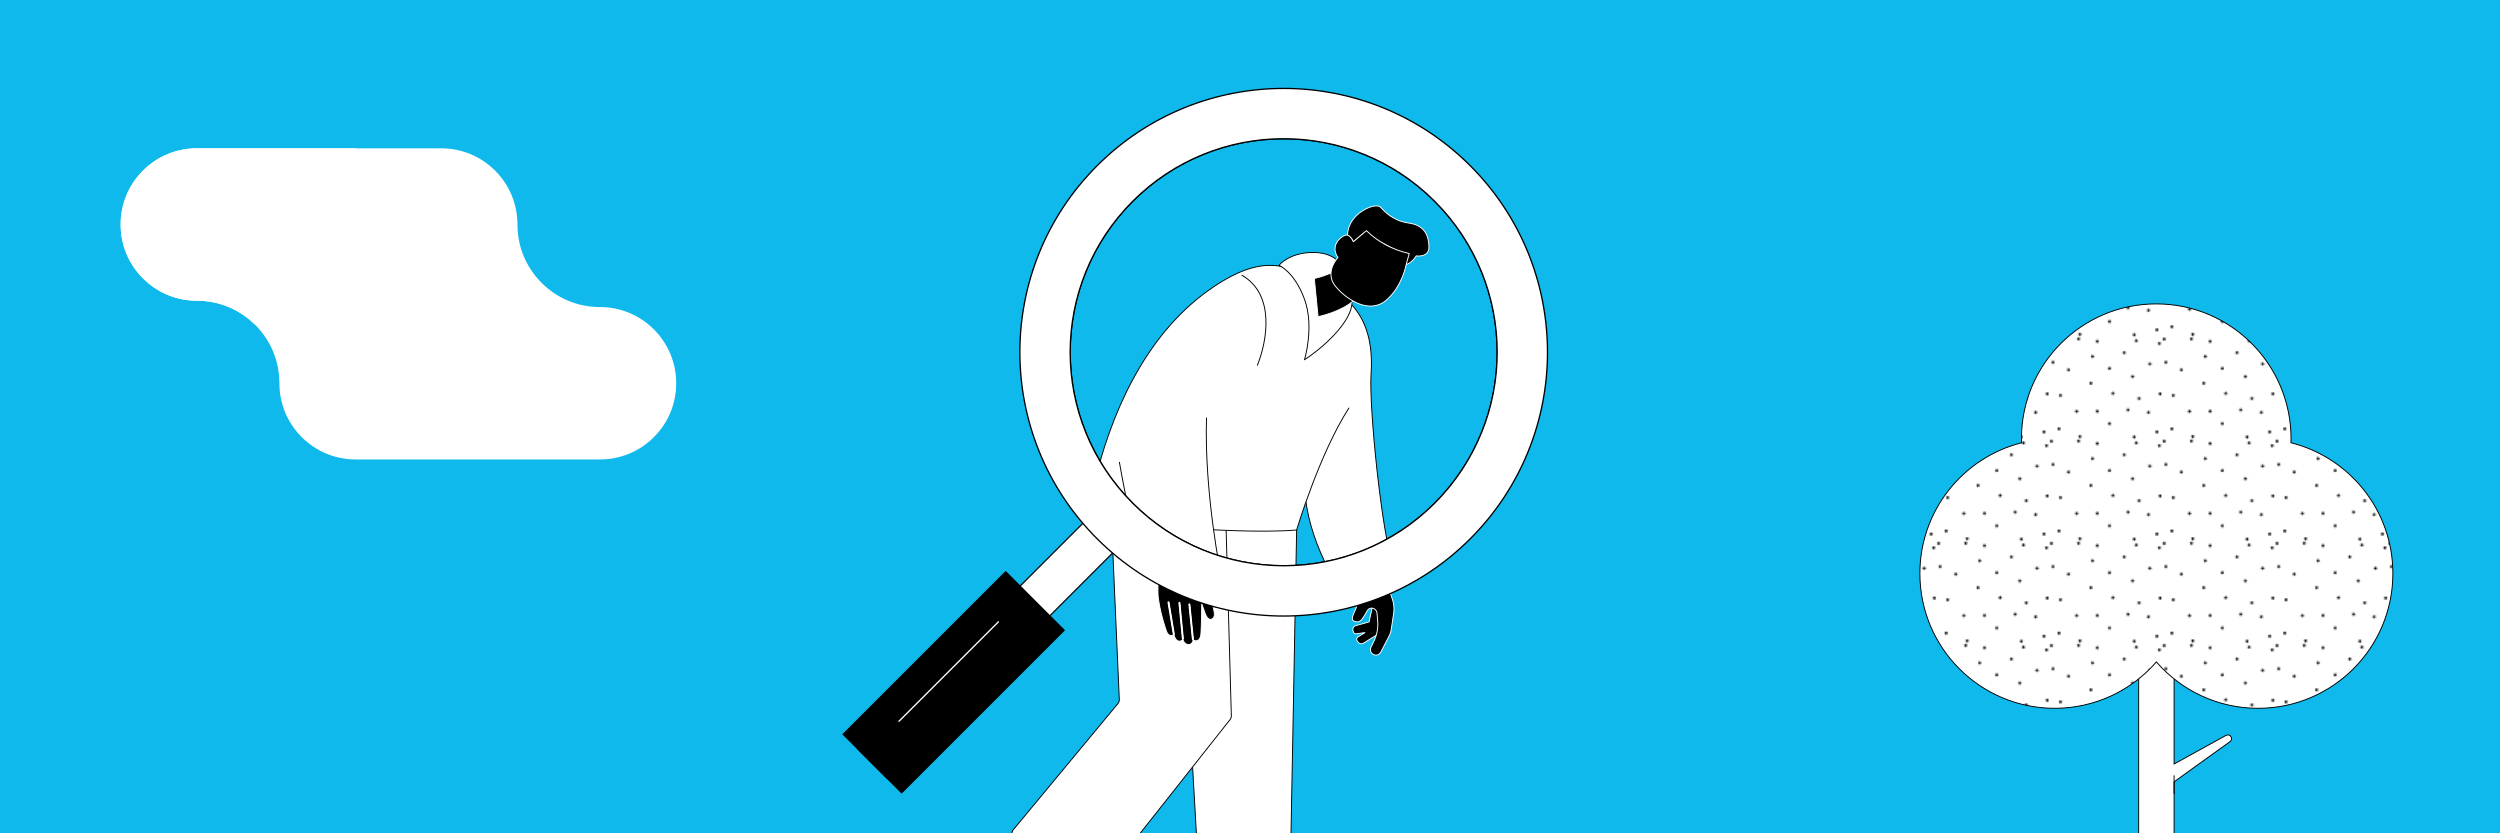<svg viewBox="0 0 2640 880" xmlns:xlink="http://www.w3.org/1999/xlink" xmlns="http://www.w3.org/2000/svg" id="Layer_6">
  <defs>
    <style>
      .cls-1, .cls-2, .cls-3, .cls-4, .cls-5, .cls-6, .cls-7 {
        stroke-linecap: round;
      }

      .cls-1, .cls-2, .cls-3, .cls-4, .cls-6, .cls-7 {
        stroke-linejoin: round;
      }

      .cls-1, .cls-3, .cls-8 {
        fill: none;
      }

      .cls-1, .cls-3, .cls-6, .cls-7 {
        stroke-width: 1.4px;
      }

      .cls-1, .cls-9, .cls-10 {
        stroke: #fff;
      }

      .cls-2 {
        stroke-width: 1.3px;
      }

      .cls-2, .cls-3, .cls-4, .cls-5, .cls-6, .cls-11, .cls-7 {
        stroke: #000;
      }

      .cls-2, .cls-4, .cls-5, .cls-11, .cls-7, .cls-12 {
        fill: #fff;
      }

      .cls-13 {
        clip-path: url(#clippath);
      }

      .cls-8, .cls-14, .cls-15, .cls-16, .cls-12 {
        stroke-width: 0px;
      }

      .cls-14 {
        fill: url(#New_Pattern_Swatch_2);
      }

      .cls-4, .cls-9, .cls-10 {
        stroke-width: .99px;
      }

      .cls-5, .cls-11, .cls-10 {
        stroke-miterlimit: 10;
      }

      .cls-9 {
        stroke-linejoin: bevel;
      }

      .cls-16 {
        fill: #0fb9eb;
      }
    </style>
    <clipPath id="clippath">
      <rect height="880" width="2640" class="cls-8"></rect>
    </clipPath>
    <pattern viewBox="0 0 73.11 66.25" patternUnits="userSpaceOnUse" patternTransform="translate(8360.08 13516.6) scale(1.61)" height="66.25" width="73.11" y="0" x="0" id="New_Pattern_Swatch_2">
      <g>
        <rect height="66.25" width="73.11" class="cls-8"></rect>
        <path d="M69.2,62.16c.04.67,1.14,1.46,1.85-.14.39-.86-1.98-1.91-1.85.14Z" class="cls-15"></path>
        <path d="M51.63,48.29c.63-.22,1.11-1.48-.62-1.75-.93-.15-1.32,2.41.62,1.75Z" class="cls-15"></path>
        <path d="M58.89,40.75c.63-.22,1.11-1.48-.62-1.75-.93-.15-1.32,2.41.62,1.75Z" class="cls-15"></path>
        <path d="M54.68,26.39c.63-.22,1.11-1.48-.62-1.75-.93-.15-1.32,2.41.62,1.75Z" class="cls-15"></path>
        <path d="M65.93,18.13c.63-.22,1.11-1.48-.62-1.75-.93-.15-1.32,2.41.62,1.75Z" class="cls-15"></path>
        <path d="M65.5,49.22c.16-.65-.64-1.74-1.8-.43-.63.7,1.3,2.42,1.8.43Z" class="cls-15"></path>
        <path d="M1.66.48C1.38-.12.06-.45,0,1.3c-.04.94,2.55,1.04,1.66-.82Z" class="cls-15"></path>
        <path d="M49.38,9.34c-.29-.6-1.6-.93-1.66.82-.04.94,2.55,1.04,1.66-.82Z" class="cls-15"></path>
        <path d="M57.31,1.53c-.29-.6-1.6-.93-1.66.82-.04.94,2.55,1.04,1.66-.82Z" class="cls-15"></path>
        <path d="M17.96,49.21c.63-.22,1.11-1.48-.62-1.75-.93-.15-1.32,2.41.62,1.75Z" class="cls-15"></path>
        <path d="M40.52,36.18c-.42.52-.16,1.84,1.45,1.15.87-.37-.15-2.75-1.45-1.15Z" class="cls-15"></path>
        <path d="M38.25,19.84c-.42.52-.16,1.84,1.45,1.15.87-.37-.15-2.75-1.45-1.15Z" class="cls-15"></path>
        <path d="M11.36,21.49c.09.66,1.25,1.37,1.83-.28.32-.89-2.12-1.76-1.83.28Z" class="cls-15"></path>
        <path d="M70.99,4.47c.32.58,1.65.83,1.61-.92-.02-.94-2.61-.88-1.61.92Z" class="cls-15"></path>
        <path d="M30.36,3.09c.32.58,1.65.83,1.61-.92-.02-.94-2.61-.88-1.61.92Z" class="cls-15"></path>
        <path d="M18.01,1.52c.32.58,1.65.83,1.61-.92-.02-.94-2.61-.88-1.61.92Z" class="cls-15"></path>
        <path d="M6.15,38.56c.32.58,1.65.83,1.61-.92-.02-.94-2.61-.88-1.61.92Z" class="cls-15"></path>
        <path d="M1.28,16.88c.32.58,1.65.83,1.61-.92-.02-.94-2.61-.88-1.61.92Z" class="cls-15"></path>
        <path d="M26.13,30.63c.32.58,1.65.83,1.61-.92-.02-.94-2.61-.88-1.61.92Z" class="cls-15"></path>
        <path d="M30.36,48.93c.32.58,1.65.83,1.61-.92-.02-.94-2.61-.88-1.61.92Z" class="cls-15"></path>
        <path d="M38.36,57.08c.32.58,1.65.83,1.61-.92-.02-.94-2.61-.88-1.61.92Z" class="cls-15"></path>
        <path d="M5.24,60.5c.32.58,1.65.83,1.61-.92-.02-.94-2.61-.88-1.61.92Z" class="cls-15"></path>
        <path d="M18.95,65.5c.32.58,1.65.83,1.61-.92-.02-.94-2.61-.88-1.61.92Z" class="cls-15"></path>
        <path d="M54.57,65.81c.32.58,1.65.83,1.61-.92-.02-.94-2.61-.88-1.61.92Z" class="cls-15"></path>
        <path d="M71.5,37.51c.32.58,1.65.83,1.61-.92-.02-.94-2.61-.88-1.61.92Z" class="cls-15"></path>
        <path d="M28.29,13.22c.63-.22,1.11-1.48-.62-1.75-.93-.15-1.32,2.41.62,1.75Z" class="cls-15"></path>
      </g>
    </pattern>
  </defs>
  <g class="cls-13">
    <g>
      <rect height="888.48" width="2650.97" y="-4.24" x="-5.49" class="cls-16"></rect>
      <g>
        <polyline points="1369.24 559.66 1362.28 935.07 1266.96 942.6 1243.91 538.76" class="cls-4"></polyline>
        <path d="M1448.91,642.29l-3.21,14.44-14.33,4.06c-1.97.56-3.16,2.57-2.71,4.57l.39,1.7c.31,1.35,1.51,2.31,2.9,2.31l9.6-1.38-7.84,4.76c-1.26,1.12-1.43,3.03-.39,4.36l.89,1.13c1.32,1.7,3.71,2.12,5.54.99l14.45-8.93,5.02-9.35c2.24-4.17,1.72-9.28-1.32-12.91l-3.86-4.61c-.95-1.14-2.46-1.67-3.92-1.37l-1.22.25Z" class="cls-9"></path>
        <path d="M1420.49,601.12c2.37,11.85,12.26,38.89,12.08,39.56-1.17,4.52-7.87,13.42-2.33,15.4,5.15,1.84,7.18.55,13.39-10.84,1.85-3.38,5.69-4.09,8.58-1.54h0c1.09.96,1.77,2.31,1.9,3.77l.71,8.13c.65,7.47-.75,14.97-4.04,21.71l-3.05,6.23c-1.5,3.06.02,6.74,3.23,7.86l.21.07c2.66.93,5.6-.24,6.9-2.75l9-17.34c1.01-1.95,1.7-4.06,2.02-6.24l2.61-17.43c.76-5.07.28-10.25-1.39-15.1l-11.2-32.43-38.64.95Z" class="cls-9"></path>
        <path d="M1172.58,524.55l9.41,214.17c.07,1.53-.44,3.03-1.42,4.21l-110.49,133.22c-2.12,2.55-1.84,6.33.63,8.54l70.95,63.56c2.65,2.37,6.75,2.02,8.96-.77l148.34-187.62c.9-1.14,1.37-2.55,1.33-4l-5.51-196.8" class="cls-4"></path>
        <path d="M1427.77,322.21c15.05,16.72,22.3,40.13,20.07,73.02-2.23,32.89,10.59,166.11,24.53,207.91l-63.54,8.36s-38.46-60.2-30.1-120.4c8.36-60.2,16.72-151.61,16.72-151.61l32.33-17.28Z" class="cls-4"></path>
        <path d="M1419.16,332.45c-41.63-50.37-75-74.29-143.01-25.8-68,48.49-104.3,132.6-121.58,208.4,0,0,72.53,41.82,130.5,44.61,57.97,2.79,84.17,0,84.17,0,0,0,23.97-80.27,55.18-128.76" class="cls-4"></path>
        <path d="M1377.53,379.9c17.77-11.29,50.24-39.55,50.24-61.06l-29.54,12.15-2.51-38.04,23.41-7.94s-5.02-17.98-31.35-18.39c-26.34-.42-37.21,13.61-37.21,13.61,0,0,16.29,6.46,26.96,35.72,10.67,29.26,0,63.96,0,63.96Z" class="cls-4"></path>
        <path d="M1327.81,385.75c10.22-25.64,19.14-74.51-16.35-95.13" class="cls-4"></path>
        <path d="M1396.23,291.82l-8.3,2.3,3.96,40.3s24.93-5.01,38.42-17.79l-18.75-30.53-15.32,5.72Z" class="cls-9"></path>
        <path d="M1429.07,255.35l11.09-9.19,45.22,24.13-.44,9.02s5.11-.87,10.72-9.1c0,0,13.59,2.23,13.31-9.76-.27-11.98-4.76-22.57-21.12-24.88-16.36-2.31-24.87-11.28-30.02-16.81-5.14-5.53-34.59,6.42-34.78,29.52,2.92,1.89,4.98,4.21,6,7.07Z" class="cls-10"></path>
        <path d="M1429.07,255.35s-2.11-5.74-6-7.07c-3.89-1.33-19.98,9.44-10.19,23.62,0,0-14.8,15.68-2.56,30.49,12.24,14.81,36.17,29.41,53.35,14.82,17.19-14.59,21.27-37.91,21.27-37.91l3.21-11.59c-18.05-4.07-32.95-12.34-45.22-24.12l-13.86,11.76Z" class="cls-10"></path>
        <path d="M1249.19,675c.28-.05.49-.3.47-.59l-3.65-37.93c-.03-.31-.3-.53-.61-.5-.31.03-.53.3-.5.61l3.65,37.93c.02.24.2.38.42.44-.66,2.11-3.93,2.74-5.86,1.4-1.93-1.35-2.76-3.73-3.4-6.02.27-.08.46-.33.41-.61l-5.63-33.76c-.05-.31-.34-.51-.65-.46-.31.05-.51.34-.46.65l5.63,33.76c.02.13.1.24.2.32-1.25,1.27-3.62,1.1-5.06-.07-1.59-1.29-2.31-3.33-2.95-5.27-3.66-11.18-6.74-22.6-8.14-34.28-.72-6.02.02-33.96,1.7-39.72h43.28c1.7,3.2,7.14,27.63,8.27,31.07,2.25,6.79,3.92,13.76,5.24,20.8.17.88.35,1.76.5,2.64.29,1.66.56,3.37.19,5.01-.37,1.64-1.53,3.22-3.18,3.57-1.91.4-3.44-.8-4.6-2.49-.74-1.08-1.33-2.36-1.75-3.54-2.16-6.09-3.69-10.43-3.69-10.43,0,0-.02,10.45-.35,21.13-.1,3.25-.23,6.51-.39,9.51-.14,2.54-.42,5.28-2.14,7.15-1.6,1.74-4.85,1.96-6.14.14.17-.11.29-.28.27-.49l-3.71-36.77c-.03-.31-.31-.53-.61-.5-.31.03-.53.31-.5.61l3.71,36.76c.03.31.31.53.61.5.01,0,.02-.02.03-.02.45,2.7-2.34,5.44-5.16,5.15-1.07-.11-2.03-.56-2.86-1.21-1.36-1.08-2.3-2.74-2.59-4.49Z" class="cls-9"></path>
        <path d="M1259.15,675.07l-3.71-36.76c-.03-.31.19-.58.5-.61.31-.03.58.19.61.5l3.71,36.77c.02.21-.1.38-.27.49-.06.04-.12.09-.2.11-.01,0-.02.02-.03.02-.31.03-.58-.19-.61-.5Z" class="cls-12"></path>
        <path d="M1248.54,674.51l-3.65-37.93c-.03-.31.2-.58.5-.61.31-.03.58.2.61.5l3.65,37.93c.03.29-.18.54-.47.59-.02,0-.02.02-.04.02-.07,0-.13-.04-.19-.06-.21-.06-.39-.21-.42-.44Z" class="cls-12"></path>
        <path d="M1233.37,636.15c-.05-.31.16-.59.46-.65.31-.05.59.16.65.46l5.63,33.76c.05.28-.14.53-.41.61-.02,0-.03.03-.05.03-.17.03-.32-.04-.45-.14-.1-.08-.18-.19-.2-.32l-5.63-33.76Z" class="cls-12"></path>
        <path d="M1182.1,488.18s16.72,97.82,30.52,119.56h76.89s-17.94-86.54-15.44-166.38" class="cls-4"></path>
      </g>
      <rect height="880" width="2640" class="cls-8"></rect>
      <g>
        <g>
          <g>
            <rect transform="translate(786.73 -543.75) rotate(45)" height="363.41" width="44.39" y="496.09" x="1027.54" class="cls-2"></rect>
            <circle r="225.47" cy="371.96" cx="1355.57" class="cls-3"></circle>
            <path d="M1552.56,174.97c-108.79-108.79-285.18-108.79-393.98,0s-108.79,285.18,0,393.98,285.18,108.79,393.98,0,108.79-285.18,0-393.98ZM1515,531.39c-88.05,88.05-230.81,88.05-318.86,0-88.05-88.05-88.05-230.81,0-318.86,88.05-88.05,230.81-88.05,318.86,0,88.05,88.05,88.05,230.81,0,318.86Z" class="cls-7"></path>
          </g>
          <rect transform="translate(-214.49 923.12) rotate(-45)" height="87.27" width="242.69" y="676.84" x="885.71" class="cls-6"></rect>
        </g>
        <line y2="656.65" x2="1054.32" y1="761.62" x1="949.35" class="cls-1"></line>
      </g>
      <g>
        <path d="M150.68,180.5l.04-.04c.14-.13.28-.27.41-.41l.11-.11c15.14-15.03,35.26-23.31,56.63-23.31h167.62s90.47,0,90.47,0c21.3,0,41.35,8.23,56.5,23.17l.81.81c14.93,15.13,23.16,35.19,23.16,56.48,0,23.1,8.93,44.84,25.16,61.23.13.14.25.27.38.4l.17.17c16.44,16.36,38.26,25.37,61.46,25.37,21.3,0,41.35,8.23,56.5,23.17l.81.81c14.93,15.13,23.16,35.19,23.16,56.48s-8.14,41.16-22.94,56.26c-.21.18-.39.36-.53.5-.07.07-.16.16-.25.27-.05.05-.1.11-.15.16l-.02.02c-15.16,14.99-35.25,23.25-56.56,23.25h-94.88s-163.21,0-163.21,0c-21.43,0-41.57-8.31-56.74-23.41l-.16-.16s-.09-.08-.13-.13l-.08-.09-.09-.09c-15.01-15.13-23.28-35.22-23.28-56.58,0-23.06-8.92-44.8-25.1-61.21l-.84-.84c-16.42-16.2-38.15-25.12-61.21-25.12-21.43,0-41.57-8.31-56.74-23.41l-.16-.16s-.09-.08-.13-.13l-.08-.09-.09-.09c-15.01-15.13-23.28-35.22-23.28-56.58,0-21.32,8.26-41.42,23.27-56.6Z" class="cls-12"></path>
        <path d="M269.1,342.67c-16.42-16.2-38.15-25.12-61.21-25.12-21.43,0-41.57-8.31-56.74-23.41l-.16-.16s-.09-.08-.13-.13l-.08-.09-.09-.09c-15.01-15.13-23.28-35.22-23.28-56.58,0-21.32,8.26-41.42,23.27-56.6l.04-.04c.14-.13.28-.27.41-.41l.11-.11c15.14-15.03,35.26-23.31,56.63-23.31h167.62" class="cls-12"></path>
      </g>
      <g>
        <path d="M2295.84,988v-162.41l59.03-42.42c1.62-1.17,2.11-3.37,1.13-5.11h0c-1.06-1.88-3.43-2.55-5.31-1.51l-54.85,30.21v-133.77h-37.4v315.02" class="cls-5"></path>
        <line y2="819.13" x2="2295.84" y1="837.95" x1="2295.84" class="cls-5"></line>
        <path d="M2419.24,467.54c.04-1.43.11-2.85.11-4.28,0-78.62-63.73-142.35-142.35-142.35s-142.35,63.73-142.35,142.35c0,1.46.07,2.9.11,4.35-61.69,15.6-107.36,71.46-107.36,138,0,78.62,63.73,142.35,142.35,142.35,42.87,0,81.29-18.98,107.39-48.96,26.1,29.98,64.51,48.96,107.39,48.96,78.62,0,142.35-63.73,142.35-142.35,0-66.64-45.8-122.57-107.64-138.07Z" class="cls-11"></path>
        <path d="M2419.24,467.54c.04-1.43.11-2.85.11-4.28,0-78.62-63.73-142.35-142.35-142.35s-142.35,63.73-142.35,142.35c0,1.46.07,2.9.11,4.35-61.69,15.6-107.36,71.46-107.36,138,0,78.62,63.73,142.35,142.35,142.35,42.87,0,81.29-18.98,107.39-48.96,26.1,29.98,64.51,48.96,107.39,48.96,78.62,0,142.35-63.73,142.35-142.35,0-66.64-45.8-122.57-107.64-138.07Z" class="cls-14"></path>
      </g>
    </g>
  </g>
</svg>